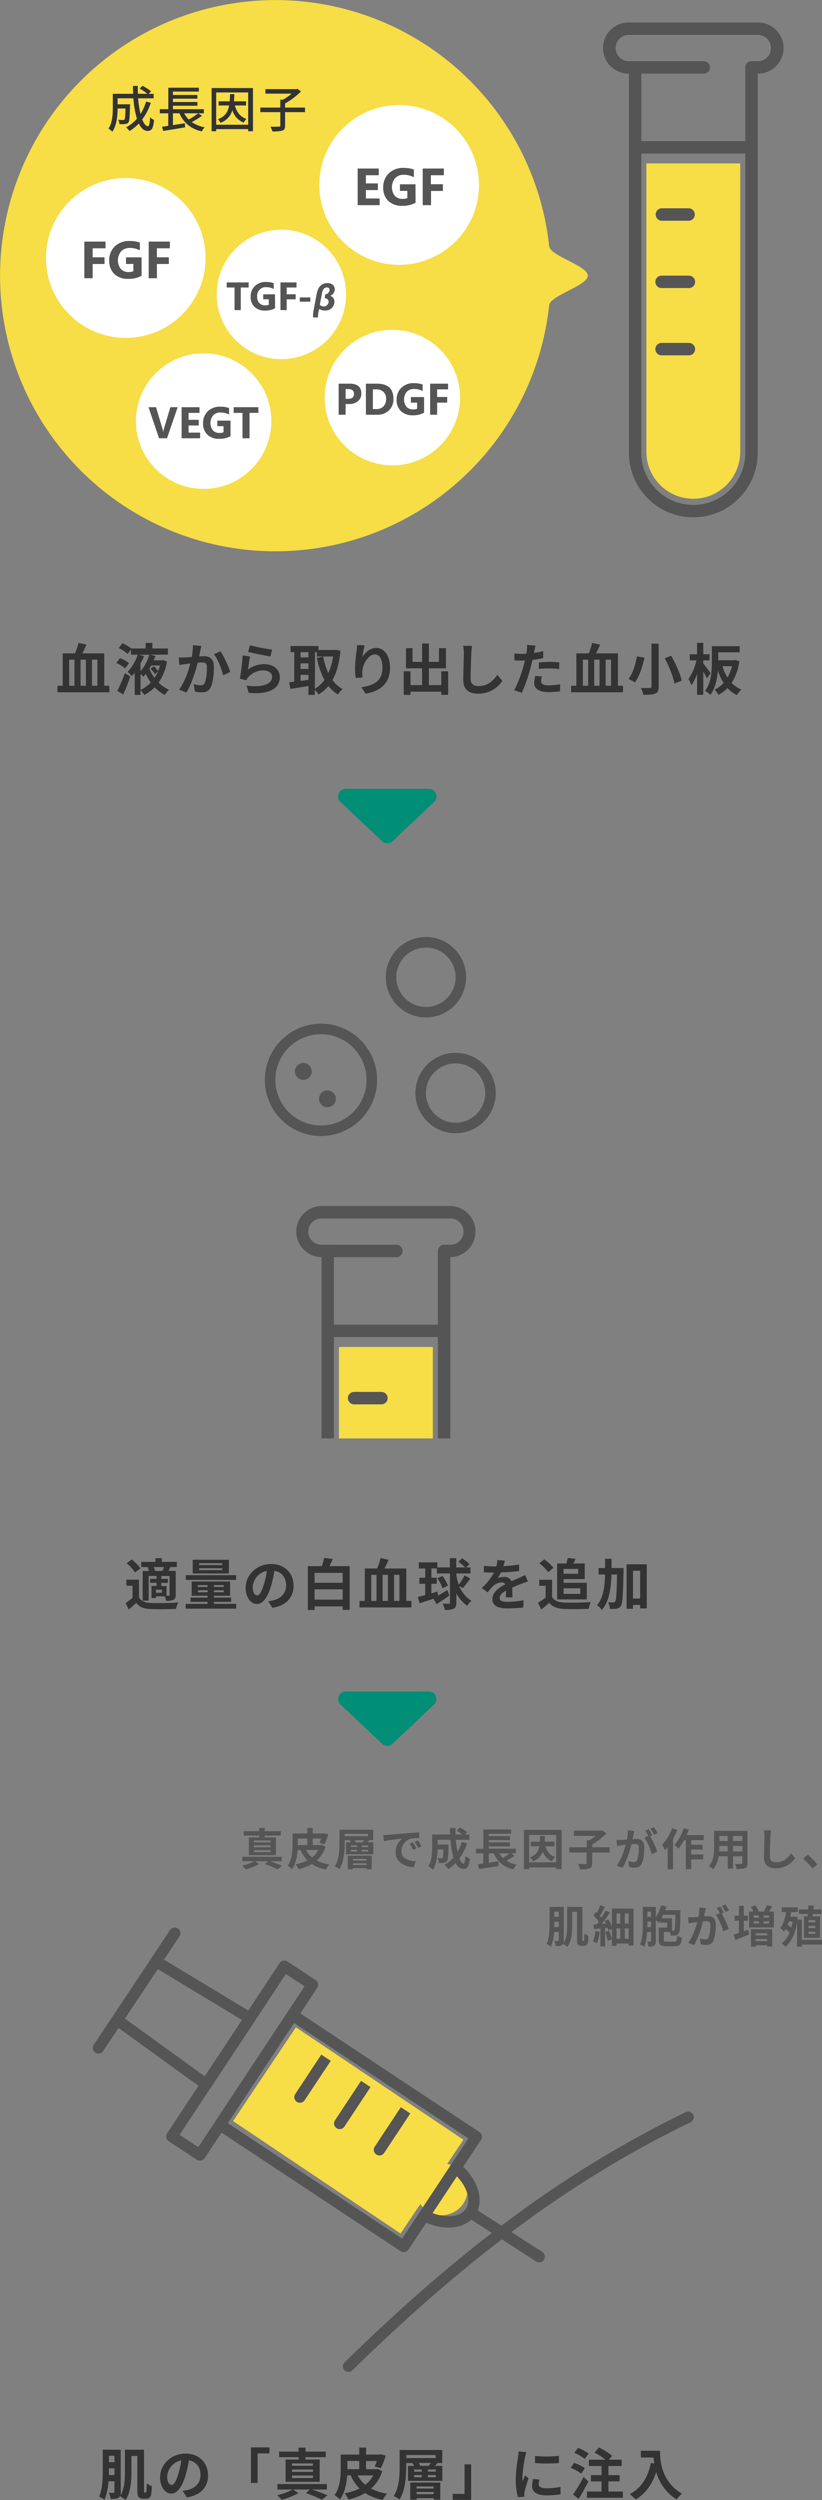 <svg xmlns="http://www.w3.org/2000/svg" viewBox="0 0 443.57 1347.76"><rect x="0" y="0" width="443.57" height="1347.76" fill="#808080" stroke="none"/><defs><style>.cls-1{fill:#555;}.cls-2{fill:#f7dd46;}.cls-3{fill:#333;}.cls-4{fill:#fff;}.cls-5{fill:#008e76;}</style></defs><g id="レイヤー_2" data-name="レイヤー 2"><g id="レイヤー_1-2" data-name="レイヤー 1"><path class="cls-1" d="M173.2,612.44a30.29,30.29,0,1,1,30.29-30.29A30.33,30.33,0,0,1,173.2,612.44Zm0-54.89a24.6,24.6,0,1,0,24.6,24.6A24.62,24.62,0,0,0,173.2,557.55Z"/><circle class="cls-1" cx="163.68" cy="577.6" r="4.55"/><circle class="cls-1" cx="176.69" cy="592.38" r="4.55"/><path class="cls-1" d="M229.86,548.5a21.68,21.68,0,1,1,21.67-21.67A21.69,21.69,0,0,1,229.86,548.5Zm0-37.66a16,16,0,1,0,16,16A16,16,0,0,0,229.86,510.84Z"/><path class="cls-2" d="M374.13,268.88h0a25.33,25.33,0,0,1-25.33-25.33V88.1h50.65V243.55A25.33,25.33,0,0,1,374.13,268.88Z"/><path class="cls-1" d="M374.13,278.9a34.78,34.78,0,0,1-34.75-34.74c0-.34,0-.69,0-1,0-.12,0-.24,0-.36V36.34a3.35,3.35,0,1,1,6.7,0v205.9a3.48,3.48,0,0,1,0,.72c0,.4,0,.8,0,1.2a28,28,0,0,0,56.09,0c0-.4,0-.8,0-1.2a3.64,3.64,0,0,1,0-.74V36.34a3.35,3.35,0,0,1,6.7,0V242.76a2.36,2.36,0,0,1,0,.37c0,.34,0,.69,0,1A34.77,34.77,0,0,1,374.13,278.9Z"/><path class="cls-1" d="M408.67,39.69h-2.1a3.35,3.35,0,1,1,0-6.7h2.1a7.09,7.09,0,1,0,0-14.17H340.44a3,3,0,0,1-.84,0,7.09,7.09,0,1,0,0,14.17l-.2,0a3.14,3.14,0,0,1,1.1,0h39.29a3.35,3.35,0,1,1,0,6.7H339.57a13.79,13.79,0,1,1,0-27.57h69.1a13.79,13.79,0,1,1,0,27.57Zm-69.29-20.9h0Zm0,0h0Z"/><path class="cls-1" d="M405.52,82.78H342.73a3.36,3.36,0,0,1,0-6.71h62.79a3.36,3.36,0,0,1,0,6.71Z"/><path class="cls-1" d="M371.72,119H357a3.36,3.36,0,0,1,0-6.71h14.75a3.36,3.36,0,0,1,0,6.71Z"/><path class="cls-1" d="M371.72,155.3H357a3.35,3.35,0,0,1,0-6.7h14.75a3.35,3.35,0,1,1,0,6.7Z"/><path class="cls-1" d="M371.72,191.56H357a3.35,3.35,0,0,1,0-6.7h14.75a3.35,3.35,0,0,1,0,6.7Z"/><path class="cls-3" d="M59,369.69v3.51H31v-3.51h2.84V352.23h6.66a37.57,37.57,0,0,0,1.86-5.64l4.29.93c-.69,1.62-1.47,3.27-2.19,4.71H56.26v17.46Zm-21.66,0h2.85V355.62H37.33Zm9-14.07H43.48v14.07h2.88Zm3.3,0v14.07h2.91V355.62Z"/><path class="cls-3" d="M67.54,360.36a19.76,19.76,0,0,0-4.77-2.94l1.95-2.64a18.39,18.39,0,0,1,4.89,2.7Zm-4.23,12.09a99.11,99.11,0,0,0,4.14-9.63l2.82,1.95a101.29,101.29,0,0,1-3.75,9.6ZM90.1,356.61A27.69,27.69,0,0,1,85.57,368a18.82,18.82,0,0,0,5.64,3.84,14,14,0,0,0-2.31,2.82,21.21,21.21,0,0,1-5.43-4.14,21.9,21.9,0,0,1-5.64,4.14,10.37,10.37,0,0,0-2-2.58v2.55H72.7v-12a19.15,19.15,0,0,1-1.56,1.83,23.37,23.37,0,0,0-2.28-2.28,26,26,0,0,0,5.49-9.24H70.72V350.1l-1.83,2.46a19,19,0,0,0-4.83-3.18l2-2.61a22.73,22.73,0,0,1,4.83,2.82h7.71v-3h3.63v3h8.37v3.33H81l2.88.72c-.27.78-.57,1.56-.93,2.34h4.5l.54-.15ZM77.74,353.7a42.94,42.94,0,0,1-1.89,4v4.17a24.59,24.59,0,0,0,4.71-8.91H75Zm-1.89,18.21a16.76,16.76,0,0,0,5.52-4,29,29,0,0,1-2.67-4.62,13,13,0,0,1-1.35,1.5c-.36-.42-1-1-1.5-1.56Zm5.76-13.17c-.33.63-.66,1.23-1,1.8a20.71,20.71,0,0,0,2.76,4.89A23.23,23.23,0,0,0,85.21,362l-1.62,1.47a15,15,0,0,0-2.34-2.94L83,359.13a15,15,0,0,1,2.31,2.64,24,24,0,0,0,1-3Z"/><path class="cls-3" d="M108.1,350.79c-.21.9-.42,2-.63,3.09,1-.06,1.89-.12,2.52-.12,3.18,0,5.43,1.41,5.43,5.73,0,3.54-.42,8.4-1.71,11-1,2.1-2.67,2.76-4.92,2.76a19.41,19.41,0,0,1-3.6-.42l-.66-4a17.58,17.58,0,0,0,3.69.63,2.22,2.22,0,0,0,2.25-1.29c.81-1.71,1.2-5.34,1.2-8.31,0-2.4-1-2.73-2.91-2.73-.48,0-1.23.06-2.07.12-1.14,4.56-3.36,11.67-6.12,16.08l-3.89-1.56c2.9-3.93,5-10,6-14.1l-2.58.3c-.84.15-2.43.36-3.33.51l-.35-4.08a28.46,28.46,0,0,0,3.2,0c.93,0,2.34-.12,3.87-.24a33.25,33.25,0,0,0,.63-6.36l4.47.45C108.46,349.08,108.25,350,108.1,350.79Zm16.14,11.49-3.81,1.77c-.78-3.33-2.91-8.76-5-11.4l3.57-1.53A51.85,51.85,0,0,1,124.24,362.28Z"/><path class="cls-3" d="M133.84,360.9a14.69,14.69,0,0,1,8.85-2.85c5.25,0,8.31,3.24,8.31,6.87,0,5.46-4.32,9.66-16.8,8.61l-1.14-3.93c9,1.23,13.77-1,13.77-4.77,0-1.95-1.86-3.39-4.47-3.39A10.68,10.68,0,0,0,134,365a7.27,7.27,0,0,0-1.11,1.74l-3.45-.87a110.68,110.68,0,0,0,1.5-12.54l4,.57C134.59,355.53,134.05,359.19,133.84,360.9Zm13-10.71-.9,3.66c-3-.39-9.72-1.8-12.06-2.4l1-3.6A91.82,91.82,0,0,0,146.8,350.19Z"/><path class="cls-3" d="M183.73,350.88c-.63,6.54-2.07,11.7-4.32,15.72a16.5,16.5,0,0,0,5.43,4.86,13,13,0,0,0-2.46,2.94,18.93,18.93,0,0,1-5.16-4.59,20.55,20.55,0,0,1-5.34,4.59,14.27,14.27,0,0,0-2-2.61v2.82h-3.45v-4.8c-3.45.6-7,1.14-9.71,1.56l-.69-3.57,2.75-.3V351.57h-2v-3.3h15.06v2.13h9l.6-.09Zm-21.54.69v2.85h4.26v-2.85Zm0,9.06h4.26v-3h-4.26Zm0,6.45c1.38-.18,2.82-.39,4.26-.57v-2.7h-4.26Zm7.71,4.23a16.26,16.26,0,0,0,5.19-4.77A42.51,42.51,0,0,1,171,354.66l3.42-.69a36.18,36.18,0,0,0,2.76,8.88,34,34,0,0,0,2.58-8.94H171v-2.34h-1Z"/><path class="cls-3" d="M195.61,354.15c1.44-2.34,4-4.86,7.44-4.86,4.17,0,7.41,4.08,7.41,10.68,0,8.49-5.19,12.54-13.14,14L195,370.47c6.66-1,11.37-3.21,11.37-10.47,0-4.62-1.56-7.2-4.08-7.2-3.54,0-6.63,5.31-6.78,9.27a15.69,15.69,0,0,0,.15,3.18l-3.69.24a33.93,33.93,0,0,1-.39-5,77.07,77.07,0,0,1,.85-9.6,26.33,26.33,0,0,0,.23-3.15l4.11.18A48.92,48.92,0,0,0,195.61,354.15Z"/><path class="cls-3" d="M241.84,361.89v12.69h-3.72v-1.71H221.5v1.74h-3.63V361.89h3.63v7.47h6.27V360.3h-8.7V349.41h3.54v7.41h5.16v-9.93h3.66v9.93h5.46v-7.41h3.75V360.3h-9.21v9.06h6.69v-7.47Z"/><path class="cls-3" d="M254.32,352.2c-.12,3.24-.36,10-.36,13.68,0,3,1.8,4,4.14,4,4.95,0,8.1-2.85,10.26-6.12l2.73,3.3a15.53,15.53,0,0,1-13,6.9c-4.91,0-8.1-2.16-8.1-7.29,0-4,.31-11.91.31-14.49a19.13,19.13,0,0,0-.39-4.05l4.82.06C254.53,349.47,254.39,351,254.32,352.2Z"/><path class="cls-3" d="M288.37,350.88c-.06.33-.15.72-.24,1.14,1.68-.24,3.36-.57,5-1v3.75a55.23,55.23,0,0,1-5.85,1c-.27,1.29-.57,2.61-.9,3.84a93.22,93.22,0,0,1-4.77,13.89l-4.17-1.41c1.8-3,4.08-9.3,5.19-13.5.21-.81.45-1.65.63-2.52-.69,0-1.35.06-2,.06-1.44,0-2.58-.06-3.63-.12l-.09-3.75a29.69,29.69,0,0,0,3.78.24q1.31,0,2.7-.09.18-1,.27-1.71a15.38,15.38,0,0,0,.09-3l4.59.36C288.76,348.87,288.49,350.22,288.37,350.88Zm3.6,16.29c0,1.32.9,2.31,4.11,2.31a35.21,35.21,0,0,0,6.24-.63l-.15,3.84a48.16,48.16,0,0,1-6.12.42c-5,0-7.77-1.74-7.77-4.77a21,21,0,0,1,.54-4l3.57.36A10.28,10.28,0,0,0,292,367.17Zm4.56-10.35a52.76,52.76,0,0,1,5.28.27l-.09,3.6a44,44,0,0,0-5.16-.36,51.54,51.54,0,0,0-5.79.3v-3.51C292.45,357,294.61,356.82,296.53,356.82Z"/><path class="cls-3" d="M336.19,369.69v3.51h-28v-3.51h2.84V352.23h6.67a38.67,38.67,0,0,0,1.85-5.64l4.29.93c-.69,1.62-1.47,3.27-2.19,4.71h11.79v17.46Zm-21.66,0h2.86V355.62h-2.86Zm9-14.07h-2.88v14.07h2.88Zm3.3,0v14.07h2.91V355.62Z"/><path class="cls-3" d="M347.77,354.54c-1,4.47-2.64,10-5.13,13.35a30,30,0,0,0-3.48-1.86c2.4-3,3.9-8.28,4.53-12.18Zm7.65-7.53v23.13c0,2.19-.51,3.18-1.83,3.75s-3.45.69-6.36.69a16.05,16.05,0,0,0-1.41-3.72c1.95.09,4.17.09,4.83.06s.9-.21.9-.78V347Zm6.78,6.51c2.43,4.26,4.89,9.69,5.64,13.44l-3.9,1.53c-.6-3.63-2.88-9.27-5.25-13.65Z"/><path class="cls-3" d="M381.43,365.73c-.42-1-1.17-2.4-1.92-3.75v12.6h-3.36V363.15a25.45,25.45,0,0,1-3,6.27,16.76,16.76,0,0,0-1.67-3.3A29.68,29.68,0,0,0,375.82,356h-3.6v-3.3h3.93v-6.15h3.36v6.15h3.36V356h-3.36v1.65c.87,1.05,3.39,4.47,3.93,5.31ZM399,356.49a28.93,28.93,0,0,1-4.2,11.64,15.32,15.32,0,0,0,5.25,3.6,13.71,13.71,0,0,0-2.4,3,17.2,17.2,0,0,1-5.07-3.81,20,20,0,0,1-4.86,3.69,12.07,12.07,0,0,0-2.13-2.79,15,15,0,0,0,4.86-3.69,27.86,27.86,0,0,1-3.06-6.6c-.36,4.5-1.38,9.57-4.08,13.05a13.33,13.33,0,0,0-2.85-2.13c3.39-4.44,3.69-10.95,3.69-15.63v-8.46h15v3.3H387.61v4.26h8.58l.63-.12Zm-9.12,2.64a23,23,0,0,0,2.67,6.12,23.79,23.79,0,0,0,2.49-6.12Z"/><path class="cls-2" d="M317.19,148.6c0,5.37-20.28,10.68-20.84,15.91a148.58,148.58,0,1,1,0-31.77C296.91,138,317.19,143.24,317.19,148.6Z"/><path class="cls-3" d="M81.38,55.39a30.26,30.26,0,0,1-4.64,9c.91,2.27,2,3.65,3.07,3.65.69,0,1-1.36,1.17-4.8a6.56,6.56,0,0,0,2.13,1.39c-.4,4.69-1.3,5.95-3.49,5.95-2,0-3.49-1.5-4.69-4a24.56,24.56,0,0,1-5.05,4.08,12.26,12.26,0,0,0-1.81-2A21.12,21.12,0,0,0,73.89,64,50.08,50.08,0,0,1,72,53H63.46v3.23h6.69v1C70,63,69.88,65.26,69.32,66a2.34,2.34,0,0,1-1.7.85,18.91,18.91,0,0,1-3.15.06,5.79,5.79,0,0,0-.67-2.32c1.1.1,2.14.13,2.56.13a1,1,0,0,0,.83-.32c.29-.37.45-1.89.53-5.92H63.46c0,3.79-.48,9.12-2.83,12.56a10.58,10.58,0,0,0-2.08-1.71c2.13-3.2,2.32-7.78,2.32-11.23V50.57h11c-.08-1.39-.13-2.83-.13-4.24h2.61c0,1.44,0,2.85.08,4.24h5.15a28,28,0,0,0-4.19-2.8l1.5-1.53a28.28,28.28,0,0,1,4.61,3l-1.28,1.36H82.9V53H74.53a51.54,51.54,0,0,0,1.3,8.43,26.9,26.9,0,0,0,3-6.64Z"/><path class="cls-3" d="M109,62.44a42.6,42.6,0,0,1-5.52,3.36,17.93,17.93,0,0,0,7,2.82,8.6,8.6,0,0,0-1.57,2.22c-6-1.39-9.84-4.64-12.08-9.76H93.33v6.37l6.43-1,.13,2.19c-4.19.72-8.67,1.44-11.84,1.95l-.59-2.27c1-.13,2.11-.29,3.33-.48V61.08H86.23V58.86h4.59V47.28H107.3v2.09h-14v1.84h13.2v2H93.33V55h13.2v2H93.33v1.87H110v2.22h-3Zm-9.63-1.36a14.19,14.19,0,0,0,2.48,3.36,36.81,36.81,0,0,0,5.09-3.36Z"/><path class="cls-3" d="M136.51,47.47V70.76h-2.59V69.61H116.66v1.15h-2.48V47.47Zm-2.59,19.77V49.85H116.66V67.24Zm-7.2-10.38c1,3.55,2.88,6.11,6.27,7.26a8.64,8.64,0,0,0-1.52,2,10.44,10.44,0,0,1-6.08-6.75A10.18,10.18,0,0,1,119,66.2a7.07,7.07,0,0,0-1.44-1.9c4-1.52,5.44-4,6.08-7.44h-5.68V54.62h6c.08-1.2.14-2.48.19-3.87h2.32c-.05,1.36-.11,2.67-.21,3.87h6.51v2.24Z"/><path class="cls-3" d="M164.59,60.46H153.84v7.28c0,1.52-.37,2.24-1.49,2.67a18.69,18.69,0,0,1-5.36.43,10.34,10.34,0,0,0-1.07-2.56c2,.08,4,0,4.62,0s.72-.16.72-.61V60.46H140.48V58h10.78V53.74h1.44a32.25,32.25,0,0,0,4.69-3.25H143.23V48.06H160l.56-.16,1.86,1.41a40,40,0,0,1-8.59,6.46V58h10.75Z"/><circle class="cls-4" cx="67.87" cy="139.08" r="43.07"/><path class="cls-1" d="M56.93,133.86H50v4.85h6.4v3.61H50V150H45.51V130.24H56.93Z"/><path class="cls-1" d="M76.4,148.68a14.26,14.26,0,0,1-7.2,1.66,10.39,10.39,0,0,1-7.51-2.64,9.59,9.59,0,0,1-2.75-7.26,10.17,10.17,0,0,1,3-7.6,11,11,0,0,1,8-2.93,16.15,16.15,0,0,1,5.54.87V135a11,11,0,0,0-5.59-1.32,6,6,0,0,0-4.51,1.8,7.65,7.65,0,0,0-.18,9.51,5.51,5.51,0,0,0,4.22,1.67,6,6,0,0,0,2.54-.45V142.3H68v-3.56H76.4Z"/><path class="cls-1" d="M91.66,133.86h-7v4.85H91.1v3.61H84.69V150H80.24V130.24H91.66Z"/><circle class="cls-4" cx="215.39" cy="99.7" r="43.07"/><path class="cls-1" d="M204.87,110.61H193V90.86h11.39v3.62h-6.94v4.39h6.46v3.61h-6.46V107h7.4Z"/><path class="cls-1" d="M224.25,109.29a14.22,14.22,0,0,1-7.19,1.67,10.42,10.42,0,0,1-7.52-2.64,9.6,9.6,0,0,1-2.74-7.27,10.16,10.16,0,0,1,3-7.59,10.93,10.93,0,0,1,8-2.94,16.23,16.23,0,0,1,5.54.87v4.18a11,11,0,0,0-5.59-1.33,6,6,0,0,0-4.52,1.8,7.7,7.7,0,0,0-.18,9.52,5.53,5.53,0,0,0,4.23,1.66,5.91,5.91,0,0,0,2.53-.45v-3.86h-4V99.36h8.4Z"/><path class="cls-1" d="M239.52,94.48h-7v4.85H239v3.61h-6.4v7.67H228.1V90.86h11.42Z"/><circle class="cls-4" cx="211.73" cy="214.34" r="36.54"/><path class="cls-1" d="M186.51,217.82v5.78h-3.77V206.83h5.91q6.34,0,6.34,5.35a5.13,5.13,0,0,1-1.82,4.08,7.2,7.2,0,0,1-4.86,1.56Zm0-8.09V215H188c2,0,3-.88,3-2.64s-1-2.59-3-2.59Z"/><path class="cls-1" d="M197.44,223.6V206.83h5.94q8.93,0,8.93,8.17a8.25,8.25,0,0,1-2.44,6.26,9,9,0,0,1-6.49,2.34Zm3.78-13.69v10.62h1.87a5.06,5.06,0,0,0,3.85-1.47,5.6,5.6,0,0,0,1.4-4,5.09,5.09,0,0,0-1.39-3.77,5.3,5.3,0,0,0-3.89-1.37Z"/><path class="cls-1" d="M228.85,222.47a12,12,0,0,1-6.1,1.42,8.85,8.85,0,0,1-6.38-2.24,8.16,8.16,0,0,1-2.33-6.17,8.61,8.61,0,0,1,2.55-6.44,9.29,9.29,0,0,1,6.78-2.49,13.8,13.8,0,0,1,4.7.74v3.54a9.35,9.35,0,0,0-4.75-1.12,5.14,5.14,0,0,0-3.83,1.52,6.55,6.55,0,0,0-.15,8.08,4.7,4.7,0,0,0,3.59,1.41,5,5,0,0,0,2.15-.39v-3.27h-3.36v-3h7.13Z"/><path class="cls-1" d="M241.8,209.91h-5.91V214h5.43v3.06h-5.43v6.52h-3.78V206.83h9.69Z"/><circle class="cls-4" cx="109.89" cy="227.02" r="36.54"/><path class="cls-1" d="M95.89,219.52l-5.78,16.76H85.83l-5.7-16.76H84.2l3.49,11.66a8.32,8.32,0,0,1,.34,1.68h.07a10.39,10.39,0,0,1,.36-1.72l3.47-11.62Z"/><path class="cls-1" d="M108,236.28h-10V219.52h9.66v3.07h-5.89v3.73h5.48v3.06h-5.48v3.84H108Z"/><path class="cls-1" d="M124.4,235.16a12.11,12.11,0,0,1-6.11,1.41,8.78,8.78,0,0,1-6.37-2.24,8.1,8.1,0,0,1-2.33-6.16,8.59,8.59,0,0,1,2.54-6.44,9.29,9.29,0,0,1,6.78-2.49,13.77,13.77,0,0,1,4.7.73v3.55a9.29,9.29,0,0,0-4.74-1.13,5.08,5.08,0,0,0-3.83,1.53,6.5,6.5,0,0,0-.15,8.07,4.68,4.68,0,0,0,3.58,1.41,5,5,0,0,0,2.15-.38v-3.27h-3.35v-3h7.13Z"/><path class="cls-1" d="M139.43,222.59h-4.78v13.69h-3.79V222.59H126.1v-3.07h13.33Z"/><circle class="cls-4" cx="151.83" cy="158.72" r="34.9"/><path class="cls-1" d="M134.18,155h-4.25v12.18h-3.37V155h-4.23v-2.74h11.85Z"/><path class="cls-1" d="M148.44,166.18a10.75,10.75,0,0,1-5.43,1.26,7.91,7.91,0,0,1-5.68-2,7.27,7.27,0,0,1-2.07-5.49,7.65,7.65,0,0,1,2.26-5.73,8.28,8.28,0,0,1,6-2.22,12.18,12.18,0,0,1,4.18.66v3.15a8.26,8.26,0,0,0-4.22-1,4.52,4.52,0,0,0-3.41,1.36,5,5,0,0,0-1.32,3.62,5,5,0,0,0,1.18,3.56,4.16,4.16,0,0,0,3.19,1.26,4.59,4.59,0,0,0,1.92-.34v-2.92h-3v-2.68h6.35Z"/><path class="cls-1" d="M160,155H154.7v3.66h4.84v2.72H154.7v5.8h-3.36V152.26H160Z"/><path class="cls-1" d="M167.46,162.64h-5.69v-2.3h5.69Z"/><path class="cls-1" d="M172,167.6a15.59,15.59,0,0,0-.42,3.53H169a2.7,2.7,0,0,1-.1-.88,16.45,16.45,0,0,1,.35-3.07l1.55-8.29c.55-2.93,1.39-4.29,2.47-5.14a5.3,5.3,0,0,1,3.46-1.14c2.57,0,3.91,1.59,3.91,3.31a3.69,3.69,0,0,1-2.33,3.48l0,.09a3.28,3.28,0,0,1,2.15,3.26,4.72,4.72,0,0,1-4.81,4.64,5,5,0,0,1-3.29-.85h-.08Zm.58-3.24a3.37,3.37,0,0,0,2.33.86,2.67,2.67,0,0,0,2.42-2.59,2,2,0,0,0-2.12-1.85l.25-2a2.76,2.76,0,0,0,2.36-2.43,1.29,1.29,0,0,0-1.34-1.4c-1.36,0-2.27.81-2.7,3.05Z"/><path class="cls-1" d="M245.84,610.92a21.67,21.67,0,1,1,21.68-21.67A21.69,21.69,0,0,1,245.84,610.92Zm0-37.66a16,16,0,1,0,16,16A16,16,0,0,0,245.84,573.26Z"/><rect class="cls-2" x="182.91" y="726.15" width="50.66" height="49.32"/><path class="cls-1" d="M180.19,775.46V674.39a3.35,3.35,0,1,0-6.7,0V775.46Z"/><path class="cls-1" d="M243,775.46V674.39a3.35,3.35,0,1,0-6.7,0V775.46Z"/><path class="cls-1" d="M242.78,677.74h-2.1a3.35,3.35,0,1,1,0-6.7h2.1a7.09,7.09,0,1,0,0-14.17H174.55a3.93,3.93,0,0,1-.84,0,7.09,7.09,0,1,0,0,14.17l-.2,0a3.39,3.39,0,0,1,1.1,0h39.29a3.35,3.35,0,0,1,0,6.7H173.68a13.79,13.79,0,0,1,0-27.58h69.1a13.79,13.79,0,1,1,0,27.58Zm-69.29-20.91h0Zm0,0h0Z"/><path class="cls-1" d="M239.63,720.82H176.84a3.35,3.35,0,1,1,0-6.7h62.79a3.35,3.35,0,0,1,0,6.7Z"/><path class="cls-1" d="M205.83,757.08H191.08a3.35,3.35,0,1,1,0-6.7h14.75a3.35,3.35,0,0,1,0,6.7Z"/><path class="cls-3" d="M75,861.16c1.17,2,3.27,2.85,6.33,3,3.6.14,10.68.05,14.82-.28A16.27,16.27,0,0,0,95,867.34c-3.72.18-10.08.24-13.74.09s-6-1-7.77-3.33c-1.2,1.17-2.43,2.31-4,3.6l-1.68-3.54a34.56,34.56,0,0,0,3.72-2.76v-6.54H68.21v-3.27H75Zm-2.13-13.44a23.59,23.59,0,0,0-4.5-5l2.73-2a26.35,26.35,0,0,1,4.71,4.76Zm7.35-2.93h-4V842h7.65V840h3.45V842h8.1v2.76H92c-.39.78-.75,1.47-1.08,2.1h3.9v12.87c0,1.43-.24,2.21-1.2,2.75a9.55,9.55,0,0,1-4,.51,11.24,11.24,0,0,0-.69-2.4H84.17v.93H81.74V855H84.5V853.3H81v-2.16H84.5v-1.55H80.21V862.9H77v-16h3.42a10.93,10.93,0,0,0-.75-2Zm7.47,2.1c.27-.63.54-1.42.78-2.1H82.94a6.9,6.9,0,0,1,.72,2.1ZM87.41,857H84.17v1.64h3.24Zm4.11-7.38H87.05v1.55h3.54v2.16H87.05V855h2.82v5.22h1.2c.33,0,.45-.13.45-.49Z"/><path class="cls-3" d="M127.46,864.64v2.58H100.19v-2.58H112v-1.08h-9.18v-2.3H112v-1h-8.58v-7.68h20.73v7.68h-8.73v1h9.3v2.3h-9.3v1.08Zm-.06-12.92H100.25v-2.55H127.4Zm-3.9-3.46H104v-7.4h19.5Zm-16.68,7.29H112v-1h-5.22Zm5.22,2.83v-1.06h-5.22v1.06Zm7.86-15.66H107.45v1H119.9Zm0,2.73H107.45v1H119.9Zm.81,9.06h-5.25v1h5.25Zm0,2.81h-5.25v1.06h5.25Z"/><path class="cls-3" d="M147,866.77l-2.25-3.57a23.07,23.07,0,0,0,2.79-.48c3.84-.9,6.84-3.66,6.84-8,0-4.13-2.25-7.22-6.3-7.92a60.33,60.33,0,0,1-1.8,8.13c-1.8,6.06-4.38,9.78-7.65,9.78s-6.09-3.66-6.09-8.73c0-6.93,6-12.83,13.77-12.83,7.44,0,12.12,5.15,12.12,11.69C158.39,861.14,154.52,865.6,147,866.77Zm-8.25-6.72c1.26,0,2.43-1.88,3.66-5.94a45.14,45.14,0,0,0,1.59-7.25,9.44,9.44,0,0,0-7.62,8.69C136.34,858.59,137.54,860.05,138.71,860.05Z"/><path class="cls-3" d="M188.69,844.3v23.58h-3.78V866H169.76v1.92h-3.63V844.3h7.53a30.9,30.9,0,0,0,1.23-4.46l4.65.6c-.57,1.35-1.14,2.67-1.74,3.86Zm-18.93,3.63v5.34h15.15v-5.34Zm15.15,14.43v-5.55H169.76v5.55Z"/><path class="cls-3" d="M222,863.05v3.51H194v-3.51h2.85V845.59h6.66a37.08,37.08,0,0,0,1.86-5.63l4.29.93c-.69,1.62-1.47,3.27-2.19,4.7h11.79v17.46Zm-21.66,0h2.85V849h-2.85Zm9-14.06h-2.88v14.06h2.88Zm3.3,0v14.06h2.91V849Z"/><path class="cls-3" d="M247.79,855a17.06,17.06,0,0,0,6.57,8,8,8,0,0,0-2.19,2.7,20.49,20.49,0,0,1-5.91-6.66v4.9c0,1.76-.36,2.72-1.41,3.26s-2.55.75-4.8.75a12.23,12.23,0,0,0-1.23-3.45c1.5.06,2.88.06,3.33.06s.66-.18.66-.62V848.24h-7.08v-2.7h-2.94v5h2.91v3.26h-2.91V859l3.24-1,.36,2.22c1.53-.89,3.27-2,5-3l1.08,2.94c-2.25,1.62-4.77,3.33-6.9,4.62l-1.65-2.91c-2.67.9-5.34,1.74-7.53,2.43l-.93-3.39c1.11-.27,2.46-.63,4-1v-6.09h-3.15v-3.26h3.15v-5H226v-3.3h10V845h6.75v-5h3.45v5H251a21.23,21.23,0,0,0-3.66-3.06l2-1.86a21.2,21.2,0,0,1,4,3.12l-1.8,1.8h2.34v3.24h-7.59v1.07a32.71,32.71,0,0,0,1.26,5,28.66,28.66,0,0,0,3.12-5l3.12,1.65a61.43,61.43,0,0,1-4,5.15Zm-9,1.2a23.89,23.89,0,0,0-2.76-5.37l2.76-1.22a22.86,22.86,0,0,1,2.94,5.21Z"/><path class="cls-3" d="M271.61,844.3a73.69,73.69,0,0,0,8.49-.86l0,3.48a89.37,89.37,0,0,1-9.78.75,20.82,20.82,0,0,1-1.71,3.05,10.42,10.42,0,0,1,3.39-.59,4.07,4.07,0,0,1,4,2.3c1.56-.71,2.82-1.22,4.05-1.76s2.22-1,3.33-1.57l1.5,3.49c-1,.26-2.55.87-3.57,1.25-1.35.55-3.06,1.21-4.89,2,0,1.67.09,3.89.12,5.27h-3.6c.09-.9.12-2.34.15-3.65-2.25,1.29-3.45,2.46-3.45,4s1.41,2.09,4.35,2.09a49.08,49.08,0,0,0,8.52-.84l-.12,3.87a75,75,0,0,1-8.49.51c-4.71,0-8.19-1.14-8.19-5s3.6-6.24,7-8a2.32,2.32,0,0,0-2.1-1,7.27,7.27,0,0,0-4.68,2.08,33.11,33.11,0,0,0-2.79,3.29l-3.21-2.4a29.28,29.28,0,0,0,6.63-8.27h-.39c-1.23,0-3.42-.06-5.07-.18v-3.51a40.73,40.73,0,0,0,5.28.36h1.44a16.68,16.68,0,0,0,.6-3.45l4,.33A28,28,0,0,1,271.61,844.3Z"/><path class="cls-3" d="M297.92,861c1.23,2,3.48,2.82,6.6,2.94,3.51.15,10.26.06,14.25-.24a18.68,18.68,0,0,0-1.11,3.6c-3.6.18-9.63.24-13.2.09s-6.15-1-8.1-3.33c-1.32,1.17-2.64,2.34-4.29,3.6L290.33,864a37.88,37.88,0,0,0,4.11-2.76v-6.33H291v-3.27h6.93Zm-2.07-13.46a22.7,22.7,0,0,0-4.83-4.74l2.64-2.16a23.75,23.75,0,0,1,5,4.53Zm4.8-4.65h5c.27-1,.54-2.13.69-3l4.23.48c-.36.87-.75,1.74-1.11,2.49h6.06v8.43H304.13v2h12.51v8.94h-16Zm3.48,2.9v2.62H312V845.8Zm0,10.47v3h9v-3Z"/><path class="cls-3" d="M336.47,845.33s0,1.17,0,1.62c-.27,12.77-.48,17.36-1.41,18.74a3.19,3.19,0,0,1-2.31,1.53,16.91,16.91,0,0,1-3.63.12,8.6,8.6,0,0,0-1-3.57c1.2.09,2.28.12,2.85.12a1.09,1.09,0,0,0,1-.54c.57-.81.81-4.53,1-14.55h-3c-.3,8-1.35,14.73-5.22,19.17a9.4,9.4,0,0,0-2.61-2.61c3.36-3.81,4.17-9.54,4.38-16.56H323v-3.47h3.51c0-1.59,0-3.24,0-5H330c0,1.68,0,3.33,0,5Zm12.54-2v23.75h-3.57v-1.86h-3.87v2.07h-3.45v-24Zm-3.57,18.44v-15h-3.87v15Z"/><path class="cls-2" d="M241.34,1166.53l8.73-13-90.39-60.62-33.91,50.56,90.39,60.62,10.67-15.91a14,14,0,1,0,14.51-21.64Z"/><path class="cls-1" d="M260.06,1151.92a3,3,0,0,1-.51,1.68l-39.13,59.15a3.08,3.08,0,0,1-1.94,1.3,3,3,0,0,1-2.3-.44L117,1148a3.07,3.07,0,0,1-.86-4.24l39.14-59.14a3,3,0,0,1,1.93-1.31,3.06,3.06,0,0,1,2.3.45l99.19,65.63A3,3,0,0,1,260.06,1151.92ZM217,1206.82l35.76-54-94.09-62.26-35.76,54Z"/><path class="cls-1" d="M171.67,1070a3.13,3.13,0,0,1-.51,1.69l-60.72,91.77a3.05,3.05,0,0,1-4.24.86l-15.18-10a3.06,3.06,0,0,1-.87-4.24l60.73-91.77a3.05,3.05,0,0,1,4.24-.86l15.18,10a3,3,0,0,1,1.37,2.55ZM107,1157.51l57.35-86.68-10.08-6.67-57.35,86.68Z"/><path class="cls-1" d="M258.81,1186.09a14.34,14.34,0,0,1-2.31,8c-4.94,7.46-16.65,9-27.84,3.54a3.05,3.05,0,0,1,2.66-5.5c8.27,4,16.9,3.39,20.08-1.41s.35-13-6.61-19.08a3.06,3.06,0,0,1,4-4.61C255.26,1172.65,258.81,1179.76,258.81,1186.09Z"/><path class="cls-1" d="M294,1216.57a3,3,0,0,1-.48,1.65,3.07,3.07,0,0,1-4.23.92l-36.21-23.29a3.05,3.05,0,0,1,3.3-5.14L292.62,1214A3,3,0,0,1,294,1216.57Z"/><path class="cls-1" d="M160.17,1133.09a3.06,3.06,0,0,0,4.24-.87L178.48,1111l-5.1-3.37-14.07,21.27A3.05,3.05,0,0,0,160.17,1133.09Z"/><path class="cls-1" d="M181.63,1147.28a3.05,3.05,0,0,0,4.24-.86l14.07-21.27-5.1-3.37-14.07,21.27A3,3,0,0,0,181.63,1147.28Z"/><path class="cls-1" d="M203.09,1161.48a3,3,0,0,0,4.23-.86l14.08-21.27-5.1-3.37-14.07,21.27A3,3,0,0,0,203.09,1161.48Z"/><path class="cls-1" d="M97.36,1042.19a3,3,0,0,1-.52,1.69L55.63,1105.8a3.06,3.06,0,0,1-5.09-3.39l41.21-61.92a3.06,3.06,0,0,1,5.61,1.7Z"/><path class="cls-1" d="M137.93,1088a3,3,0,0,1-.51,1.68l-23.61,35.69a3,3,0,0,1-2,1.32,3.08,3.08,0,0,1-2.34-.52l-48-34.71a3.06,3.06,0,0,1-.75-4.17l21-31.56a3.06,3.06,0,0,1,4.13-.92l50.63,30.57a3.06,3.06,0,0,1,1.41,2A3,3,0,0,1,137.93,1088Zm-27.46,31.34,20.1-30.37-45.41-27.42L67.41,1088.2Z"/><path class="cls-1" d="M188.05,1278.67a3,3,0,0,1-2.09-5.14c64.07-62.65,120.88-104.26,184.2-134.9a3,3,0,0,1,2.61,5.4c-62.71,30.35-119,71.61-182.62,133.79A3,3,0,0,1,188.05,1278.67Z"/><path class="cls-3" d="M78.51,1343.73a.36.36,0,0,0,.36-.17,2.25,2.25,0,0,0,.18-1c.06-.61.09-2.08.09-3.84a9.39,9.39,0,0,0,2.79,1.55,31.92,31.92,0,0,1-.36,4.47,2.85,2.85,0,0,1-1,1.83,2.9,2.9,0,0,1-1.8.51H77a2.83,2.83,0,0,1-2.07-.81c-.57-.59-.81-1.29-.81-3.9V1324H70.92v8.82c0,4.65-.39,11.07-3.24,14.94a14.88,14.88,0,0,0-2.94-2.11,2.12,2.12,0,0,1-.87.91c-.9.56-2.22.66-4.14.66a11.78,11.78,0,0,0-1-3.4c1.08.07,2.19.07,2.52.07s.51-.16.51-.54v-5.71H58.53a32.13,32.13,0,0,1-2.13,10,14.89,14.89,0,0,0-2.94-1.67c1.86-4.08,2-10,2-14.46v-10.89h9.69v22.82a5.88,5.88,0,0,1-.24,1.95c2.28-3.45,2.49-8.48,2.49-12.53v-12.24H77.73v21.69a3.37,3.37,0,0,0,.12,1.29.28.28,0,0,0,.27.17Zm-16.74-9.44v-3.63h-3v.81c0,.9,0,1.83,0,2.82Zm-3-10.41v3.48h3v-3.48Z"/><path class="cls-3" d="M100.83,1346.35l-2.25-3.58a25.47,25.47,0,0,0,2.79-.47c3.84-.91,6.84-3.66,6.84-8,0-4.14-2.25-7.23-6.3-7.92a60.67,60.67,0,0,1-1.8,8.13c-1.8,6-4.38,9.77-7.65,9.77s-6.09-3.65-6.09-8.72c0-6.93,6-12.84,13.77-12.84,7.44,0,12.12,5.16,12.12,11.7C112.26,1340.71,108.39,1345.18,100.83,1346.35Zm-8.25-6.72c1.26,0,2.43-1.89,3.66-6a44.67,44.67,0,0,0,1.59-7.25,9.44,9.44,0,0,0-7.62,8.7C90.21,1338.16,91.41,1339.63,92.58,1339.63Z"/><path class="cls-3" d="M145.41,1319.38v3.24H139v15.93h-3.57v-19.17Z"/><path class="cls-3" d="M168.39,1342.09c3,1,6.33,2.25,8.37,3.11l-3.06,2.37a88,88,0,0,0-8.58-3.54l2-1.94h-8.88l2.79,1.94a36.43,36.43,0,0,1-9.06,3.57,29,29,0,0,0-2.4-2.46,31.25,31.25,0,0,0,8.28-3.05h-8.16v-2.95H176.4v2.95Zm-7.26-17.43h-10.5v-3h10.5v-2.16h3.72v2.16h10.92v3H164.85v1.26h7.65v12H154.11v-12h7Zm7.74,3.36H157.56v1.26h11.31Zm0,3.3H157.56v1.26h11.31Zm0,3.24H157.56v1.35h11.31Z"/><path class="cls-3" d="M206.25,1332.28a20.74,20.74,0,0,1-6,9.32,28.14,28.14,0,0,0,8.64,2.71,15.33,15.33,0,0,0-2.31,3.38A26.58,26.58,0,0,1,197,1344a31.26,31.26,0,0,1-9,3.51,12.53,12.53,0,0,0-2.1-3.34,30.93,30.93,0,0,0,8.1-2.63,23.5,23.5,0,0,1-4.77-7.08h-1.89c-.3,4.38-1.29,9.5-3.9,13a14.79,14.79,0,0,0-2.91-2.34c3-4.1,3.33-10.14,3.33-14.45v-7.41h10v-3.78h3.69v3.78h7.2l.6-.15,2.79.69a39.51,39.51,0,0,1-2.64,6.78l-3.33-.93a20.87,20.87,0,0,0,1.14-2.94h-5.76v4.44h5.64l.66-.15Zm-18.81-1.14h6.42v-4.44h-6.42v4.44Zm5.52,3.33a17,17,0,0,0,4.17,5.07,15.36,15.36,0,0,0,4.26-5.07Z"/><path class="cls-3" d="M238.65,1327.81h-3l.36.09c-.45.51-.9,1-1.32,1.44h4v8.09H220.17v-8.09h3.36a7.31,7.31,0,0,0-1-1.35l.54-.18h-3.87v1.77c0,5.22-.45,13-3.6,17.87a16.28,16.28,0,0,0-3.15-1.82c3-4.57,3.21-11.25,3.21-16.05v-8.79h23Zm-19.41-2.7h15.84v-1.62H219.24Zm2.13,13.23H237.6v9.21H234v-.78h-9.18v.78h-3.45Zm2.1-5.88h4.14v-1.14h-4.14Zm0,3h4.14v-1.17h-4.14Zm1.35,5v1.1H234v-1.1Zm9.18,4.14v-1.17h-9.18v1.17Zm-2.64-15.3c.36-.48.78-1,1.11-1.53H225.9a5.2,5.2,0,0,1,.9,1.53Zm3.81,2h-4.29v1.14h4.29Zm0,3h-4.29v1.17h4.29Z"/><path class="cls-3" d="M244.29,1347.69v-3.24h6.39v-15.92h3.57v19.16Z"/><path class="cls-3" d="M283.32,1324.63a79.57,79.57,0,0,0-1.44,11,14.47,14.47,0,0,0,.12,1.95c.45-1,.93-2.07,1.35-3.06l1.86,1.47c-.84,2.48-1.83,5.76-2.16,7.35a8.93,8.93,0,0,0-.15,1.41c0,.33,0,.8.06,1.22l-3.48.24a38.26,38.26,0,0,1-1.17-9.8,83.65,83.65,0,0,1,1.26-11.88c.09-.84.27-2,.3-2.94l4.2.36C283.83,1322.59,283.44,1324.09,283.32,1324.63Zm7.41,14.67c0,1.31,1.14,2.13,4.2,2.13a35.47,35.47,0,0,0,7.53-.79l.06,4a41.45,41.45,0,0,1-7.74.58c-5.16,0-7.65-1.84-7.65-4.92a18.25,18.25,0,0,1,.51-3.9l3.45.32A10.26,10.26,0,0,0,290.73,1339.3Zm10.86-15.36v3.87a80.52,80.52,0,0,1-12.9,0V1324A61.69,61.69,0,0,0,301.59,1323.94Z"/><path class="cls-3" d="M313.65,1333.57a23.06,23.06,0,0,0-5.7-3.15l1.83-2.7a24.14,24.14,0,0,1,5.85,2.85Zm3.87,4.17c-1.59,3.11-3.48,6.53-5.28,9.44l-3-2.4a80.53,80.53,0,0,0,5.67-9.44Zm-2-12.12a22.65,22.65,0,0,0-5.58-3.3l1.95-2.67a23.42,23.42,0,0,1,5.73,3.06Zm20.58,17.57v3.37H316.74v-3.37h7.86v-5.48h-5.73v-3.36h5.73v-4.92h-6.81V1326h8.88a32.1,32.1,0,0,0-5.85-3.78l2.37-2.76a30.07,30.07,0,0,1,7.11,4.47l-1.74,2.07h6.9v3.42h-7.14v4.92h6.06v3.36h-6.06v5.48Z"/><path class="cls-3" d="M356.16,1321.21c0,5.67.81,16.62,11.85,23.13a19.13,19.13,0,0,0-2.88,3.11,25.3,25.3,0,0,1-11-14.78c-2.25,6.72-5.85,11.69-11.07,14.81a29.47,29.47,0,0,0-3.27-2.91c6.24-3.14,9.81-8.93,11.46-16.82l1.83.33c-.21-1.14-.33-2.22-.42-3.24h-6.84v-3.63Z"/><path class="cls-1" d="M145.6,1003.38c2.38.81,5,1.78,6.64,2.47l-2.43,1.88a68.61,68.61,0,0,0-6.81-2.81l1.62-1.54h-7.05l2.22,1.54a29.3,29.3,0,0,1-7.2,2.84,20.4,20.4,0,0,0-1.9-2,24.94,24.94,0,0,0,6.57-2.43h-6.48V1001H152v2.34Zm-5.77-13.84H131.5v-2.36h8.33v-1.72h3v1.72h8.67v2.36h-8.67v1h6.07v9.57h-14.6v-9.57h5.57Zm6.15,2.67h-9v1h9Zm0,2.62h-9v1h9Zm0,2.57h-9v1.07h9Z"/><path class="cls-1" d="M175.66,995.59a16.58,16.58,0,0,1-4.79,7.41,22.41,22.41,0,0,0,6.86,2.14,12.05,12.05,0,0,0-1.83,2.69,21.1,21.1,0,0,1-7.6-2.93,25,25,0,0,1-7.15,2.79,9.92,9.92,0,0,0-1.66-2.65,24.64,24.64,0,0,0,6.43-2.09,18.71,18.71,0,0,1-3.79-5.62h-1.5c-.24,3.47-1,7.55-3.1,10.31a11.43,11.43,0,0,0-2.31-1.86c2.41-3.26,2.65-8,2.65-11.48v-5.88h7.95v-3h2.93v3h5.72l.47-.12,2.22.55a31.31,31.31,0,0,1-2.1,5.38l-2.64-.74a15.63,15.63,0,0,0,.9-2.33h-4.57v3.52h4.48l.52-.12Zm-14.93-.91h5.09v-3.52h-5.09v3.52Zm4.38,2.65a13.5,13.5,0,0,0,3.31,4,12.07,12.07,0,0,0,3.38-4Z"/><path class="cls-1" d="M201.39,992H199l.29.07c-.36.41-.72.81-1,1.14h3.15v6.43H186.71v-6.43h2.67a5.9,5.9,0,0,0-.76-1.07l.43-.14H186v1.4c0,4.15-.35,10.32-2.85,14.2a12.64,12.64,0,0,0-2.51-1.45c2.36-3.62,2.55-8.93,2.55-12.75v-7h18.23ZM186,989.89h12.58v-1.28H186Zm1.7,10.51h12.88v7.31h-2.86v-.62H190.4v.62h-2.73Zm1.66-4.67h3.29v-.9h-3.29Zm0,2.41h3.29v-.93h-3.29Zm1.07,4v.89h7.29v-.89Zm7.29,3.29v-.93H190.4v.93Zm-2.09-12.15c.28-.38.62-.81.88-1.21h-5.22a4,4,0,0,1,.72,1.21Zm3,1.58h-3.4v.9h3.4Zm0,2.38h-3.4v.93h3.4Z"/><path class="cls-1" d="M209.18,989.18c2-.17,5.93-.52,10.29-.88,2.45-.22,5.05-.36,6.74-.43l0,3a24.44,24.44,0,0,0-4.6.33,7.25,7.25,0,0,0-5,6.67c0,3.93,3.67,5.34,7.72,5.55l-1.12,3.26c-5-.33-9.72-3-9.72-8.17A9.55,9.55,0,0,1,217,991.2c-2.24.24-7.1.77-9.86,1.36l-.31-3.26C207.79,989.28,208.72,989.23,209.18,989.18Zm15.55,7.31-1.81.81a18.73,18.73,0,0,0-1.86-3.31l1.76-.74A28.65,28.65,0,0,1,224.73,996.49Zm2.76-1.16-1.78.85a21.24,21.24,0,0,0-2-3.21l1.74-.81A34,34,0,0,1,227.49,995.33Z"/><path class="cls-1" d="M252,993.75a27.59,27.59,0,0,1-4.1,8.17c.69,1.72,1.46,2.72,2.22,2.72.57,0,.85-1.19,1-4.17a7.79,7.79,0,0,0,2.41,1.6c-.45,4.4-1.41,5.45-3.62,5.45-1.67,0-3-1.19-4-3.14a20.19,20.19,0,0,1-4,3.24,18.57,18.57,0,0,0-2.05-2.34,18.2,18.2,0,0,0,4.86-3.86,49.13,49.13,0,0,1-1.64-9.6h-6.91v2.55H242s0,.74,0,1.07c-.07,5-.22,7.13-.76,7.82a2.25,2.25,0,0,1-1.65,1,17.34,17.34,0,0,1-2.74.07,6.41,6.41,0,0,0-.78-2.64c.85.07,1.66.09,2.05.09a.76.76,0,0,0,.71-.28c.24-.34.33-1.48.4-4.48h-3.09c-.1,3.48-.6,8.12-2.55,11a12,12,0,0,0-2.41-1.93c1.81-2.86,2-7,2-10.1v-7h9.72c-.05-1.16-.1-2.33-.1-3.52h3c0,1.19,0,2.36.05,3.52h3.64a30.8,30.8,0,0,0-3-2.07l1.72-1.69a19.76,19.76,0,0,1,3.88,2.55L250.79,989h2.48v2.81h-7.36a54.27,54.27,0,0,0,1,6.53,24.56,24.56,0,0,0,2.29-5.29Z"/><path class="cls-1" d="M277.63,1000.45a39.92,39.92,0,0,1-4.38,2.69,16,16,0,0,0,5.55,2.05,12.76,12.76,0,0,0-1.78,2.54c-5.39-1.23-8.56-4.07-10.53-8.57h-2.74v5.05l5.14-.76.12,2.5c-3.64.59-7.57,1.19-10.45,1.62l-.65-2.6c.86-.09,1.84-.24,2.91-.36v-5.45h-3.93v-2.5h3.95V986.27h15v2.31H263.75v1.27H275.2V992H263.75v1.19H275.2v2.19H263.75v1.24h14.6v2.5H275.8Zm-8.19-1.29a11.18,11.18,0,0,0,1.88,2.48,34.69,34.69,0,0,0,3.65-2.48Z"/><path class="cls-1" d="M303.05,986.49v21.17H300.1v-.93H285.54v.93h-2.81V986.49ZM300.1,1004V989.2H285.54V1004Zm-5.72-8.65c.81,2.76,2.36,4.84,5.14,5.76a8.77,8.77,0,0,0-1.69,2.29,8.86,8.86,0,0,1-4.9-5.14,8.87,8.87,0,0,1-5.32,5.14,7.68,7.68,0,0,0-1.59-2.17,7.2,7.2,0,0,0,5-5.88h-4.58v-2.53h4.86c.07-1,.1-2,.12-3.07h2.62c0,1.07-.07,2.1-.12,3.07h5.29v2.53Z"/><path class="cls-1" d="M329,998.68h-9.43v5.72c0,1.64-.36,2.41-1.51,2.86a14.15,14.15,0,0,1-5,.5,13.07,13.07,0,0,0-1.19-2.93c1.64.07,3.48.07,4,.07s.66-.12.66-.55v-5.67H307.2v-2.83h9.45v-3.76h1.41a28.71,28.71,0,0,0,3.4-2.39H309.67v-2.78h14.75l.64-.15,2.17,1.62a36.83,36.83,0,0,1-7.62,5.93v1.53H329Z"/><path class="cls-1" d="M341.85,989c-.14.71-.33,1.59-.5,2.45.81,0,1.5-.1,2-.1,2.53,0,4.32,1.12,4.32,4.55,0,2.81-.34,6.67-1.36,8.74-.79,1.67-2.1,2.2-3.91,2.2a15.44,15.44,0,0,1-2.86-.34l-.5-3.14a14,14,0,0,0,2.91.5,1.76,1.76,0,0,0,1.79-1,19,19,0,0,0,1-6.6c0-1.91-.83-2.17-2.31-2.17-.38,0-1,.05-1.67.09-.9,3.63-2.66,9.27-4.85,12.77l-3.1-1.24c2.31-3.12,4-7.93,4.83-11.19-.85.09-1.62.19-2,.24-.7.12-1.93.28-2.67.4l-.29-3.24a21.69,21.69,0,0,0,2.55,0c.74,0,1.86-.09,3.07-.21a23.71,23.71,0,0,0,.5-5l3.55.36C342.14,987.61,342,988.37,341.85,989Zm10.1.38-1.16.5a43.17,43.17,0,0,1,3.88,8.31l-3,1.38a26.88,26.88,0,0,0-4-8.93l2.15-.93a27.64,27.64,0,0,0-1.62-2.81l1.88-.79C350.64,987,351.5,988.47,352,989.35Zm2.84-1.1-1.88.81a28,28,0,0,0-1.93-3.29l1.9-.76A33.6,33.6,0,0,1,354.79,988.25Z"/><path class="cls-1" d="M365.46,986.42a36.18,36.18,0,0,1-2.29,5v16.32h-2.86V995.78c-.5.59-1,1.19-1.47,1.71a19,19,0,0,0-1.57-3,25,25,0,0,0,5.43-8.91ZM373,992v2.5h6.17v2.57H373v2.69h6.48v2.62H373v5.29H370.1V992h-.9a26.54,26.54,0,0,1-3.12,4.62,19.8,19.8,0,0,0-2.17-2,23.51,23.51,0,0,0,5-9l2.74.69a26.35,26.35,0,0,1-1.17,3h9.25V992Z"/><path class="cls-1" d="M403.36,1004.35c0,1.53-.34,2.29-1.29,2.72s-2.43.52-4.57.5a10.89,10.89,0,0,0-.91-2.72c1.34.07,2.91,0,3.34,0s.62-.14.62-.57v-3.57h-5v6.64h-2.86v-6.64H387.8a13.62,13.62,0,0,1-3,7.07,10.24,10.24,0,0,0-2.24-1.83c2.6-2.86,2.81-7.1,2.81-10.44v-8.5h18Zm-10.7-6.26v-2.93h-4.48v.43c0,.76,0,1.62-.07,2.5Zm-4.48-8.34v2.77h4.48v-2.77Zm12.37,0h-5v2.77h5Zm0,8.34v-2.93h-5v2.93Z"/><path class="cls-1" d="M415.72,989.92c-.09,2.57-.28,7.91-.28,10.86,0,2.41,1.42,3.19,3.28,3.19,3.93,0,6.43-2.26,8.15-4.86l2.17,2.62a12.34,12.34,0,0,1-10.34,5.48c-3.91,0-6.43-1.71-6.43-5.79,0-3.19.24-9.45.24-11.5a15.57,15.57,0,0,0-.31-3.22l3.83,0C415.89,987.75,415.77,989,415.72,989.92Z"/><path class="cls-1" d="M433.4,1002l2.47-2.15a43.36,43.36,0,0,1,5.2,5.22l-2.55,2.19A48.2,48.2,0,0,0,433.4,1002Z"/><path class="cls-1" d="M314.82,1046.37a.28.28,0,0,0,.28-.14c.08-.1.12-.31.15-.83s.07-1.65.07-3.05a7.73,7.73,0,0,0,2.21,1.24,25.51,25.51,0,0,1-.28,3.55,2.29,2.29,0,0,1-.81,1.45,2.38,2.38,0,0,1-1.43.4h-1.36a2.27,2.27,0,0,1-1.64-.64c-.45-.48-.64-1-.64-3.1V1030.7h-2.58v7c0,3.69-.31,8.79-2.57,11.86a12.53,12.53,0,0,0-2.33-1.66,1.68,1.68,0,0,1-.69.71,6.42,6.42,0,0,1-3.29.53,9.34,9.34,0,0,0-.79-2.7c.86,0,1.74,0,2,0s.41-.12.41-.43v-4.52H299a25.84,25.84,0,0,1-1.69,7.91,12,12,0,0,0-2.34-1.34c1.48-3.24,1.57-8,1.57-11.48V1028h7.7v18.13a4.85,4.85,0,0,1-.19,1.55c1.81-2.74,2-6.74,2-10V1028h8.22v17.23a2.44,2.44,0,0,0,.1,1,.2.2,0,0,0,.21.14Zm-13.29-7.5V1036h-2.41v.64c0,.72,0,1.45,0,2.24Zm-2.41-8.27v2.77h2.41v-2.77Z"/><path class="cls-1" d="M323.59,1041.44a22,22,0,0,1-1.43,6.17,12.62,12.62,0,0,0-2.15-1,17.72,17.72,0,0,0,1.22-5.52Zm18.27-12.5v19.89h-2.62v-1.08h-6.53V1049h-2.5v-3.5l-2.24.76a26.08,26.08,0,0,0-1.41-4.67l2.12-.69a30.65,30.65,0,0,1,1.53,4.38v-5.43l-1.88.89a15.8,15.8,0,0,0-.46-1.55l-1.38.14v10H324v-9.71c-1.22.11-2.36.23-3.38.35l-.41-2.5c.57,0,1.24-.07,1.93-.12.33-.43.69-.88,1-1.35a20.77,20.77,0,0,0-2.9-3.34l1.33-1.93c.19.17.38.33.57.53a33.94,33.94,0,0,0,1.77-4.15l2.5.91c-.84,1.64-1.84,3.47-2.67,4.78.31.36.62.72.86,1,.83-1.34,1.62-2.72,2.19-3.88l2.31,1.11c-1.26,2-2.86,4.22-4.34,6.1L327,1037c-.24-.48-.48-1-.74-1.41l2-.9a23.15,23.15,0,0,1,1.93,3.9v-9.69Zm-9.15,2.64V1037h2v-5.46Zm0,13.63h2v-5.6h-2Zm6.53-13.63h-2.08V1037h2.08Zm0,13.63v-5.6h-2.08v5.6Z"/><path class="cls-1" d="M363.89,1046.73c1.19,0,1.4-.43,1.55-3.19a8.5,8.5,0,0,0,2.5,1c-.34,3.69-1.1,4.67-3.86,4.67h-4.53c-3.12,0-4.07-.74-4.07-3.46v-6.62H360v-2.62H356.1v-1c-.24.33-.48.66-.71,1-.34-.34-.93-.91-1.48-1.36v11.2c0,1.23-.19,2-.91,2.47a5.5,5.5,0,0,1-3.09.53,9.07,9.07,0,0,0-.72-2.67c.77,0,1.55,0,1.79,0s.36-.09.36-.38v-4.79h-2.12a27.1,27.1,0,0,1-1.57,8,8.5,8.5,0,0,0-2.24-1.26c1.4-3.29,1.47-8.08,1.47-11.58V1028h7v5.53a19.6,19.6,0,0,0,2.81-6.36l2.86.67c-.19.64-.38,1.28-.62,1.93h8.22s0,.81,0,1.14c-.09,7.67-.21,10.48-.85,11.39a2.41,2.41,0,0,1-1.67,1.07,18.46,18.46,0,0,1-2.72.09,6.42,6.42,0,0,0-.43-1.93h-3.26v4.22c0,.88.24,1,1.6,1Zm-12.55-7.81v-3h-2v.65c0,.71,0,1.5,0,2.31Zm-2-8.39v2.86h2v-2.86Zm13.29,3.6v6.79h.55a.72.72,0,0,0,.71-.36c.36-.5.46-2.62.57-8.29h-6.54c-.31.65-.63,1.26-1,1.86Z"/><path class="cls-1" d="M380.45,1030.65c-.15.72-.34,1.6-.5,2.46.81,0,1.5-.1,2-.1,2.52,0,4.31,1.12,4.31,4.55,0,2.81-.34,6.67-1.36,8.74-.79,1.67-2.1,2.19-3.91,2.19a15.24,15.24,0,0,1-2.85-.33l-.5-3.14a13.78,13.78,0,0,0,2.9.5,1.75,1.75,0,0,0,1.79-1,19,19,0,0,0,1-6.6c0-1.9-.83-2.16-2.31-2.16-.38,0-1,0-1.66.09-.91,3.62-2.67,9.27-4.86,12.77l-3.1-1.24c2.31-3.12,3.95-7.93,4.84-11.2-.86.1-1.62.2-2,.24-.69.12-1.93.29-2.67.41l-.29-3.24a24.1,24.1,0,0,0,2.55,0c.74,0,1.86-.1,3.07-.22a24.28,24.28,0,0,0,.51-5l3.54.36C380.73,1029.29,380.56,1030.06,380.45,1030.65Zm10.09.38-1.16.5a43.52,43.52,0,0,1,3.88,8.32l-3,1.38a26.5,26.5,0,0,0-4-8.93l2.15-.93a25.88,25.88,0,0,0-1.62-2.81l1.88-.79C389.23,1028.65,390.09,1030.15,390.54,1031Zm2.84-1.09-1.88.81a28,28,0,0,0-1.93-3.29l1.9-.76A31.34,31.34,0,0,1,393.38,1029.94Z"/><path class="cls-1" d="M401.38,1041.11l2.31-.86.58,2.6c-2.53,1-5.25,2.14-7.41,3l-1-2.88c.81-.24,1.79-.58,2.88-1v-6.52H396.4v-2.69h2.36v-5.34h2.62v5.34h2.19v2.69h-2.19Zm16.22-10.6v8.55H404.19v-8.55h2.34a18.31,18.31,0,0,0-1.36-2.53l2.41-.83a13,13,0,0,1,1.78,3.15l-.59.21h4l-.52-.17a18.29,18.29,0,0,0,1.57-3.28l2.91.71c-.62,1-1.24,2-1.81,2.74Zm-12.38,9.5h11.5v9.36H414v-.69h-6.14v.72h-2.62Zm1.5-7.4v1.21h2.79v-1.21Zm0,4.35h2.79v-1.21h-2.79Zm1.12,5.29v1.1H414v-1.1Zm6.14,4.19v-1.09h-6.14v1.09Zm1-13.83H412.1v1.21h2.84Zm0,3.14H412.1V1037h2.84Z"/><path class="cls-1" d="M443.57,1048.3H432.68v1.1h-2.55v-13.08c-1,6.31-3.23,10.79-6.33,13.2a9.06,9.06,0,0,0-1.95-2,13,13,0,0,0,4.24-5.67,16.16,16.16,0,0,0-2.15-1.88,13.15,13.15,0,0,1-.9,1.38,14.43,14.43,0,0,0-2-1.92c1.6-2,2.6-5.2,3.17-8.63h-2.36v-2.57h8.65v2.57h-3.6c-.14.84-.31,1.67-.47,2.48h2l.46-.09,1.59.47c-.05.41-.09.81-.14,1.22h2.33v10.9h10.89Zm-17.87-12.45c-.21.64-.42,1.28-.66,1.88a14.59,14.59,0,0,1,1.95,1.43,25.39,25.39,0,0,0,.69-3.31Zm10.08-2.72c.05-.4.12-.86.17-1.31h-4.84v-2.41h5.05c0-.76.1-1.52.12-2.23l2.91.14c-.08.66-.15,1.38-.24,2.09h4.26v2.41h-4.6a12.49,12.49,0,0,1-.19,1.31h4.08v11.53h-8.65v-11.53Zm4.17,2H436.3v1.19H440Zm0,3.12H436.3v1.19H440Zm0,3.09H436.3v1.22H440Z"/><path class="cls-5" d="M211.8,453.51l22.44-21.19a4.08,4.08,0,0,0-2.8-7.05H186.55a4.08,4.08,0,0,0-2.81,7.05l22.45,21.19A4.1,4.1,0,0,0,211.8,453.51Z"/><path class="cls-5" d="M211.8,940.06l22.44-21.19a4.08,4.08,0,0,0-2.8-7H186.55a4.08,4.08,0,0,0-2.81,7l22.45,21.19A4.1,4.1,0,0,0,211.8,940.06Z"/></g></g></svg>